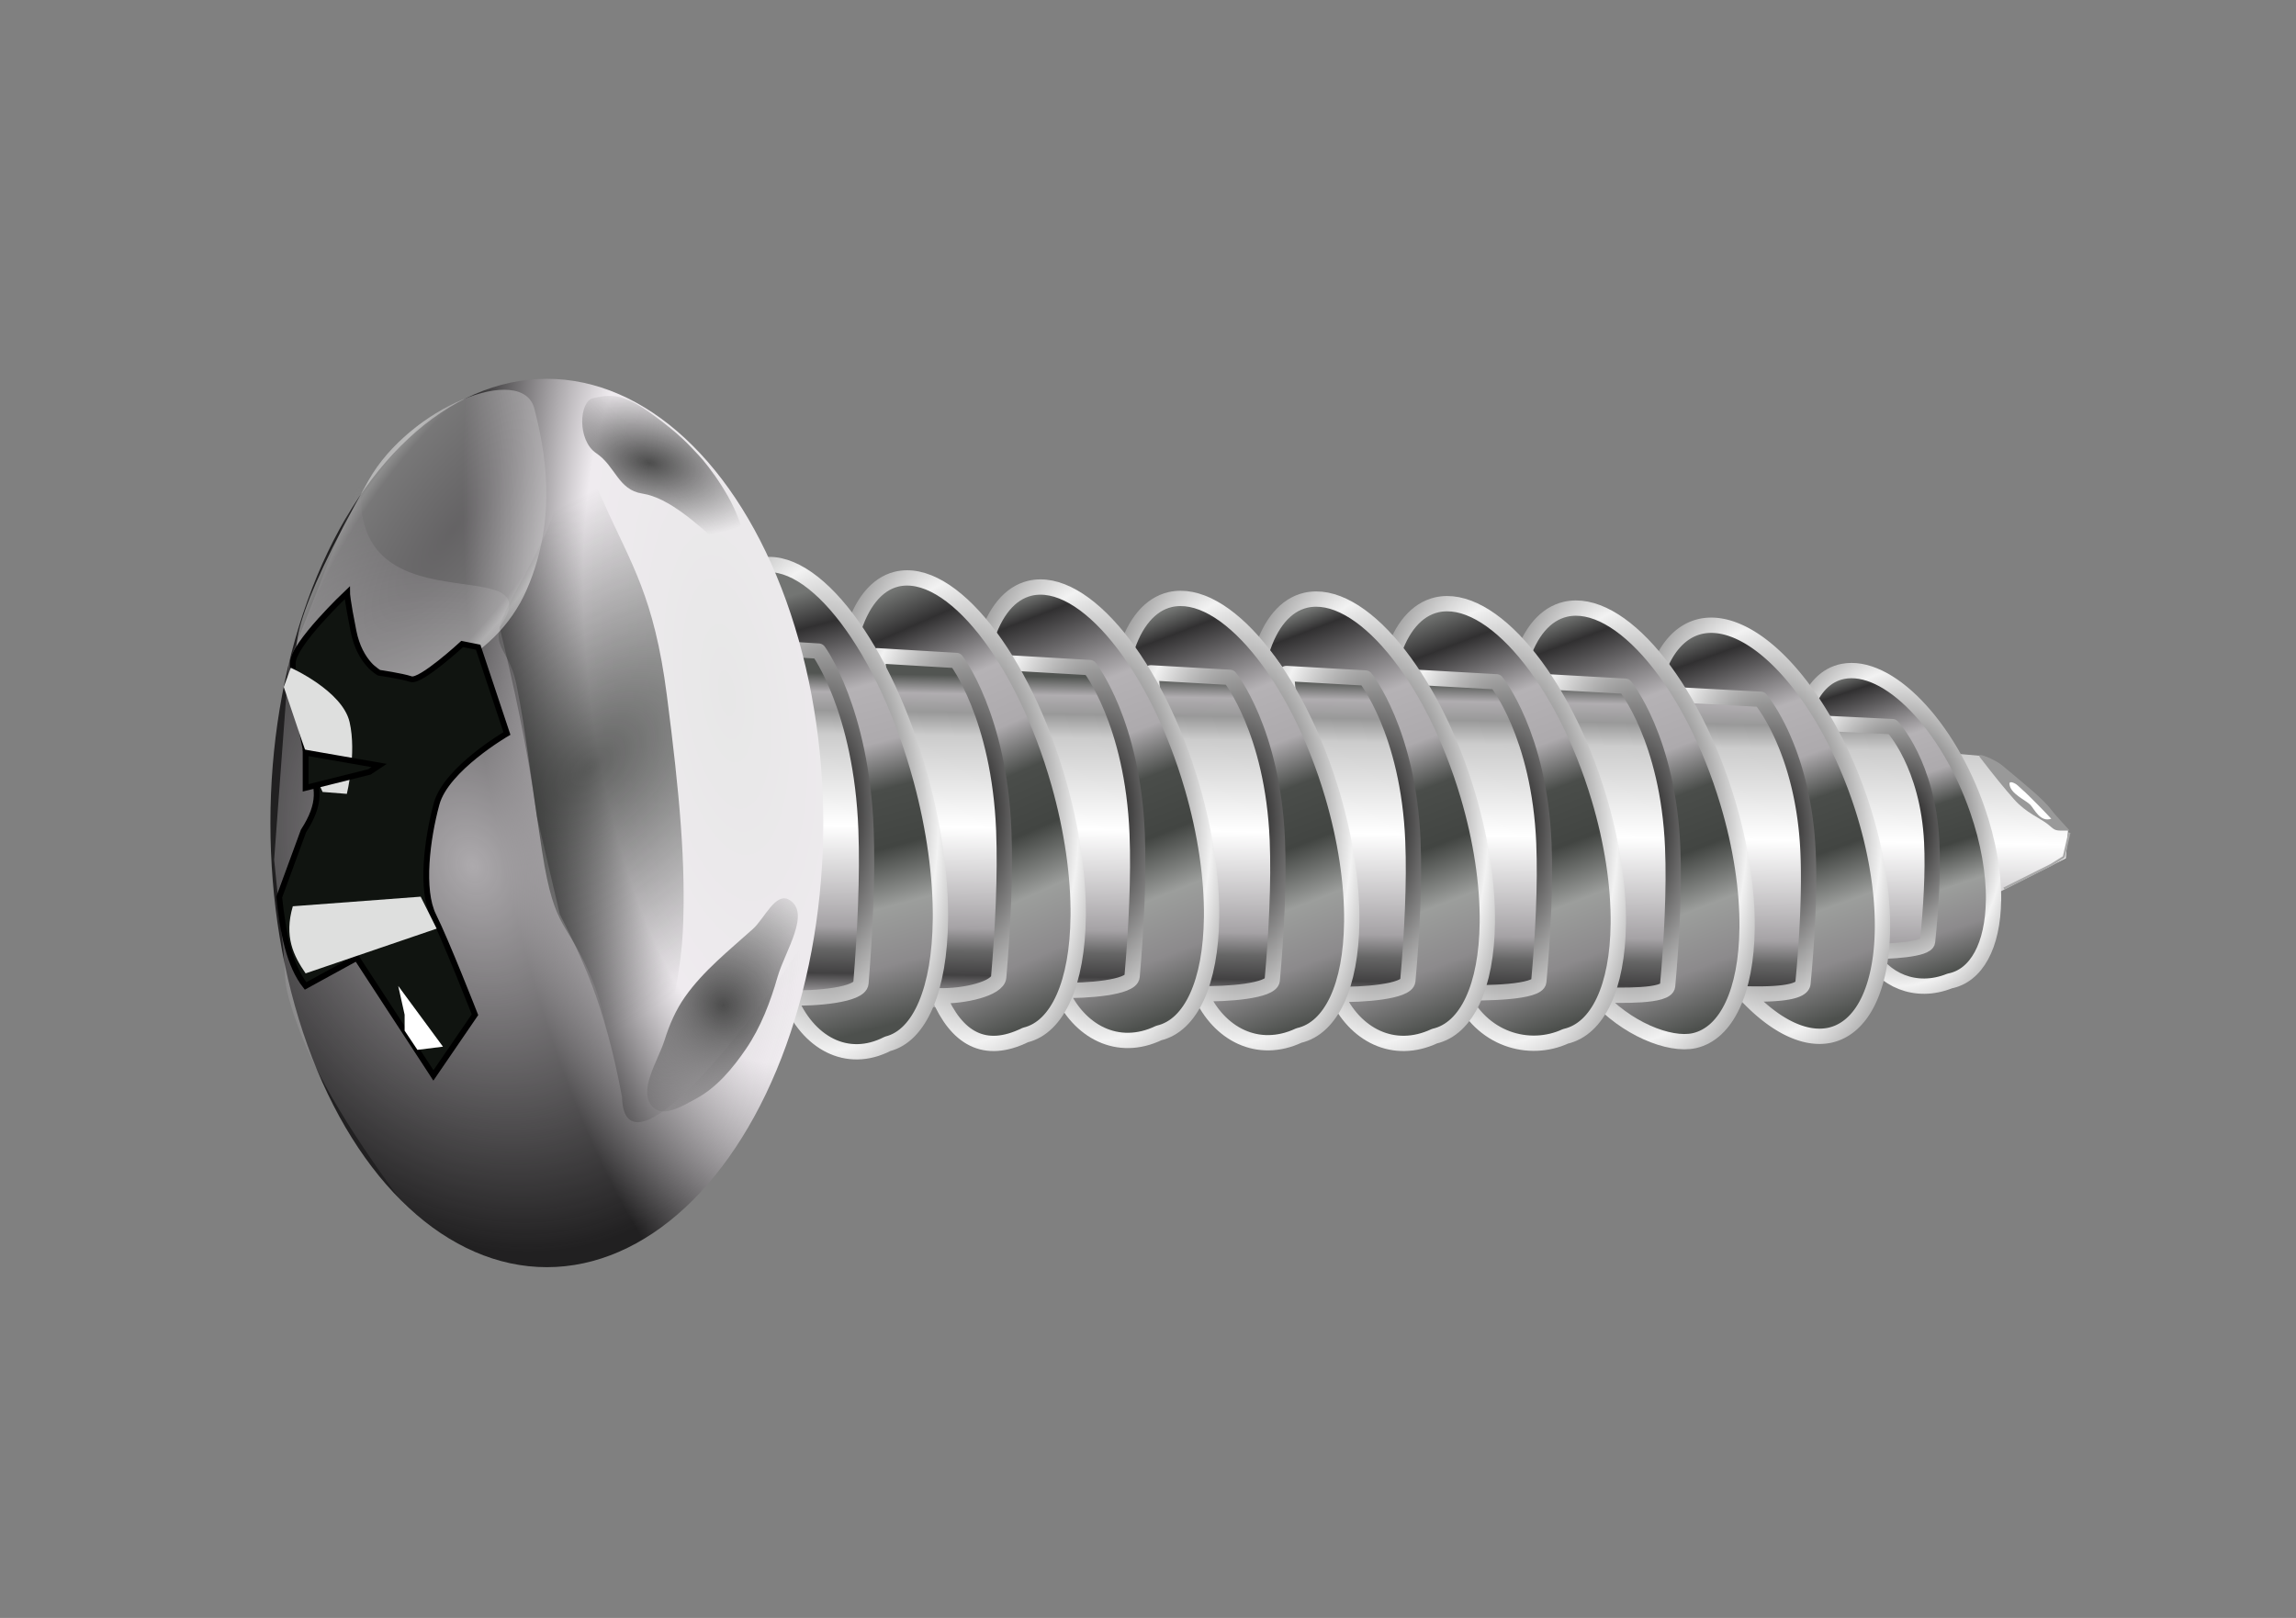 <?xml version="1.0" encoding="UTF-8"?>
<svg width="105mm" height="74mm" version="1.1" viewBox="0 0 105 74" xmlns="http://www.w3.org/2000/svg" xmlns:xlink="http://www.w3.org/1999/xlink">
 <rect x="0" y="0" width="105" height="74" fill="#808080" stroke="none"/>
 <defs>
  <linearGradient id="a" x1="-314.83" x2="-273.77" gradientUnits="userSpaceOnUse" spreadMethod="reflect">
   <stop stop-color="#010000" offset="0"/>
   <stop stop-color="#f2f2f2" offset="1"/>
  </linearGradient>
  <radialGradient id="ak" cx="121.61" cy="165.04" r="20.449" gradientTransform="matrix(1.514 -.207 .075 .553 -75.706 100.96)" gradientUnits="userSpaceOnUse">
   <stop stop-color="#e7e7e7" offset="0"/>
   <stop stop-color="#efebef" offset=".545"/>
   <stop stop-color="#212021" offset="1"/>
  </radialGradient>
  <linearGradient id="aa" x1="119.89" x2="133.95" y1="137.34" y2="137.55" gradientTransform="matrix(1.052 0 0 1.01 -5.89 .683)" gradientUnits="userSpaceOnUse">
   <stop stop-color="#525552" offset="0"/>
   <stop stop-color="#b0adb0" offset=".057"/>
   <stop stop-color="#999" offset=".115"/>
   <stop stop-color="#ccc" offset=".187"/>
   <stop stop-color="#fff" offset=".47"/>
   <stop stop-color="#a5a2a5" offset=".782"/>
   <stop stop-color="#666" offset=".852"/>
   <stop stop-color="#424142" offset=".927"/>
   <stop stop-color="#adaaad" offset="1"/>
  </linearGradient>
  <linearGradient id="ab" x1="441.8" x2="512.11" y1="458.15" y2="431.2" gradientTransform="matrix(.248 0 0 .265 8.445 1.447)" gradientUnits="userSpaceOnUse">
   <stop stop-color="#737573" offset="0"/>
   <stop stop-color="#313031" offset=".068"/>
   <stop stop-color="#b5b2b5" offset=".24"/>
   <stop stop-color="#adaaad" offset=".373"/>
   <stop stop-color="#4a4d4a" offset=".48"/>
   <stop stop-color="#424542" offset=".61"/>
   <stop stop-color="#9c9e9c" offset=".74"/>
   <stop stop-color="#8c8a8c" offset=".87"/>
   <stop stop-color="#4d504d" offset="1"/>
  </linearGradient>
  <linearGradient id="aj" x1="441.8" x2="512.11" y1="458.15" y2="431.2" gradientTransform="matrix(.262 0 0 .265 1.668 7.636)" gradientUnits="userSpaceOnUse">
   <stop stop-color="#737573" offset="0"/>
   <stop stop-color="#313031" offset=".059"/>
   <stop stop-color="#b5b2b5" offset=".24"/>
   <stop stop-color="#adaaad" offset=".373"/>
   <stop stop-color="#4a4d4a" offset=".48"/>
   <stop stop-color="#424542" offset=".61"/>
   <stop stop-color="#9c9e9c" offset=".74"/>
   <stop stop-color="#8c8a8c" offset=".87"/>
   <stop stop-color="#4d504d" offset="1"/>
  </linearGradient>
  <linearGradient id="ai" x1="441.8" x2="512.11" y1="458.15" y2="431.2" gradientTransform="matrix(.262 0 0 .265 1.445 13.527)" gradientUnits="userSpaceOnUse">
   <stop stop-color="#737573" offset="0"/>
   <stop stop-color="#313031" offset=".085"/>
   <stop stop-color="#b5b2b5" offset=".24"/>
   <stop stop-color="#adaaad" offset=".373"/>
   <stop stop-color="#4a4d4a" offset=".48"/>
   <stop stop-color="#424542" offset=".61"/>
   <stop stop-color="#9c9e9c" offset=".74"/>
   <stop stop-color="#8c8a8c" offset=".87"/>
   <stop stop-color="#4d504d" offset="1"/>
  </linearGradient>
  <linearGradient id="ac" x1="441.8" x2="512.11" y1="458.15" y2="431.2" gradientTransform="matrix(.265 0 0 .265 .053 19.522)" gradientUnits="userSpaceOnUse">
   <stop stop-color="#737573" offset="0"/>
   <stop stop-color="#313031" offset=".046"/>
   <stop stop-color="#b5b2b5" offset=".24"/>
   <stop stop-color="#adaaad" offset=".373"/>
   <stop stop-color="#4a4d4a" offset=".48"/>
   <stop stop-color="#424542" offset=".61"/>
   <stop stop-color="#9c9e9c" offset=".74"/>
   <stop stop-color="#8c8a8c" offset=".87"/>
   <stop stop-color="#4d504d" offset="1"/>
  </linearGradient>
  <linearGradient id="ad" x1="441.8" x2="512.11" y1="458.15" y2="431.2" gradientTransform="matrix(.265 0 0 .265 .016 25.723)" gradientUnits="userSpaceOnUse">
   <stop stop-color="#737573" offset="0"/>
   <stop stop-color="#313031" offset=".056"/>
   <stop stop-color="#b5b2b5" offset=".24"/>
   <stop stop-color="#adaaad" offset=".373"/>
   <stop stop-color="#4a4d4a" offset=".48"/>
   <stop stop-color="#424542" offset=".61"/>
   <stop stop-color="#9c9e9c" offset=".74"/>
   <stop stop-color="#8c8a8c" offset=".87"/>
   <stop stop-color="#4d504d" offset="1"/>
  </linearGradient>
  <linearGradient id="ae" x1="441.8" x2="512.11" y1="458.15" y2="431.2" gradientTransform="matrix(.27 0 0 .265 -2.869 32.131)" gradientUnits="userSpaceOnUse">
   <stop stop-color="#737573" offset="0"/>
   <stop stop-color="#313031" offset=".05"/>
   <stop stop-color="#b5b2b5" offset=".24"/>
   <stop stop-color="#adaaad" offset=".373"/>
   <stop stop-color="#4a4d4a" offset=".48"/>
   <stop stop-color="#424542" offset=".61"/>
   <stop stop-color="#9c9e9c" offset=".74"/>
   <stop stop-color="#8c8a8c" offset=".87"/>
   <stop stop-color="#4d504d" offset="1"/>
  </linearGradient>
  <linearGradient id="ag" x1="442.85" x2="512.11" y1="460.36" y2="431.2" gradientTransform="matrix(.277 0 0 .265 -6.241 38.228)" gradientUnits="userSpaceOnUse">
   <stop stop-color="#737573" offset="0"/>
   <stop stop-color="#313031" offset=".089"/>
   <stop stop-color="#b5b2b5" offset=".24"/>
   <stop stop-color="#adaaad" offset=".373"/>
   <stop stop-color="#4a4d4a" offset=".48"/>
   <stop stop-color="#424542" offset=".61"/>
   <stop stop-color="#9c9e9c" offset=".74"/>
   <stop stop-color="#8c8a8c" offset=".87"/>
   <stop stop-color="#4d504d" offset="1"/>
  </linearGradient>
  <linearGradient id="af" x1="444.32" x2="512.11" y1="447.66" y2="431.2" gradientTransform="matrix(.29 0 0 .265 -12.784 44.533)" gradientUnits="userSpaceOnUse">
   <stop stop-color="#737573" offset="0"/>
   <stop stop-color="#313031" offset=".08"/>
   <stop stop-color="#b5b2b5" offset=".24"/>
   <stop stop-color="#adaaad" offset=".373"/>
   <stop stop-color="#4a4d4a" offset=".48"/>
   <stop stop-color="#424542" offset=".61"/>
   <stop stop-color="#9c9e9c" offset=".74"/>
   <stop stop-color="#8c8a8c" offset=".87"/>
   <stop stop-color="#4d504d" offset="1"/>
  </linearGradient>
  <linearGradient id="ah" x1="441.8" x2="512.11" y1="458.15" y2="431.2" gradientTransform="matrix(.188 0 0 .22 37.071 15.544)" gradientUnits="userSpaceOnUse">
   <stop stop-color="#737573" offset="0"/>
   <stop stop-color="#313031" offset=".051"/>
   <stop stop-color="#b5b2b5" offset=".24"/>
   <stop stop-color="#adaaad" offset=".373"/>
   <stop stop-color="#4a4d4a" offset=".48"/>
   <stop stop-color="#424542" offset=".61"/>
   <stop stop-color="#9c9e9c" offset=".74"/>
   <stop stop-color="#8c8a8c" offset=".87"/>
   <stop stop-color="#4d504d" offset="1"/>
  </linearGradient>
  <radialGradient id="al" cx="126.04" cy="162.46" r="11.144" gradientTransform="matrix(1 0 0 .464 0 87.139)" gradientUnits="userSpaceOnUse" xlink:href="#a"/>
  <radialGradient id="am" cx="126.16" cy="156.15" r="10.646" gradientTransform="matrix(1 0 0 .485 0 80.371)" gradientUnits="userSpaceOnUse" xlink:href="#a"/>
  <radialGradient id="an" cx="126.3" cy="150.06" r="10.369" gradientTransform="matrix(1 0 0 .498 0 75.286)" gradientUnits="userSpaceOnUse" xlink:href="#a"/>
  <radialGradient id="ao" cx="126.61" cy="143.65" r="10.162" gradientTransform="matrix(1 0 0 .508 0 70.615)" gradientUnits="userSpaceOnUse" xlink:href="#a"/>
  <radialGradient id="ap" cx="126.64" cy="137.45" r="10.162" gradientTransform="matrix(1 0 0 .508 0 67.567)" gradientUnits="userSpaceOnUse" xlink:href="#a"/>
  <radialGradient id="aq" cx="126.74" cy="131.45" r="10.052" gradientTransform="matrix(1 0 0 .514 0 63.885)" gradientUnits="userSpaceOnUse" xlink:href="#a"/>
  <radialGradient id="ar" cx="126.81" cy="125.56" r="9.915" gradientTransform="matrix(1 0 0 .521 0 60.136)" gradientUnits="userSpaceOnUse" xlink:href="#a"/>
  <radialGradient id="as" cx="127.07" cy="119.37" r="9.4" gradientTransform="matrix(1 0 0 .55 0 53.765)" gradientUnits="userSpaceOnUse" xlink:href="#a"/>
  <radialGradient id="at" cx="126.97" cy="113.42" r="7.216" gradientTransform="matrix(1 0 0 .665 0 37.985)" gradientUnits="userSpaceOnUse" xlink:href="#a"/>
  <radialGradient id="au" cx="-87.38" cy="193.78" r="4.239" gradientTransform="matrix(1.416 .164 -.446 4.118 115.43 -586.4)" gradientUnits="userSpaceOnUse">
   <stop stop-color="#a5a2a5" offset="0"/>
   <stop stop-color="#cbcacb" offset=".626"/>
   <stop stop-color="#f2f2f2" offset=".698"/>
   <stop stop-color="#adaaad" offset="1"/>
  </radialGradient>
  <radialGradient id="av" cx="128.61" cy="180.16" r="18.188" gradientTransform="matrix(.922 -.388 .307 .729 -45.205 97.25)" gradientUnits="userSpaceOnUse">
   <stop stop-color="#adaaad" offset="0"/>
   <stop stop-color="#adaaad" stop-opacity="0" offset="1"/>
  </radialGradient>
  <radialGradient id="aw" cx="110.26" cy="170.58" r="3.222" gradientTransform="matrix(.978 .209 -.385 1.805 68.081 -160.35)" gradientUnits="userSpaceOnUse">
   <stop stop-color="#4d4d4d" offset="0"/>
   <stop stop-color="#4d4d4d" stop-opacity="0" offset="1"/>
  </radialGradient>
  <radialGradient id="ax" cx="135.04" cy="167.25" r="4.874" gradientTransform="matrix(.925 -1.016 .994 .905 -156.1 153.06)" gradientUnits="userSpaceOnUse">
   <stop stop-color="#4d4d4d" offset="0"/>
   <stop stop-color="#4d4d4d" stop-opacity="0" offset="1"/>
  </radialGradient>
  <radialGradient id="ay" cx="124.14" cy="173.27" r="16.367" gradientTransform="matrix(.484 -.427 .758 .858 -67.236 77.657)" gradientUnits="userSpaceOnUse">
   <stop stop-color="#212421" offset="0"/>
   <stop stop-color="#212421" stop-opacity="0" offset="1"/>
  </radialGradient>
 </defs>
 <g transform="translate(0,-136)">
  <g transform="rotate(90 76.688 123.61)">
   <path d="m127.03 105.72-3.369 3.864-0.109 1.253 0.435 0.835-2.935 1.462-2.717 53.254 16.846-0.104-0.217-48.451-2.065-2.402-0.326-3.028-1.956-2.088-2.282-4.49z" fill="url(#aa)"/>
   <path d="m130.26 109.13c-1.261-0.016-2.699 0.239-4.125 0.732-3.91 1.351-6.752 4.11-6.348 6.163 0.152 0.758 0.744 1.345 1.695 1.681 0.353-0.347 0.758-0.684 1.205-1.004l-0.521 0.057 0.147-3.002s1.73-1.63 5.285-1.801c1.357-0.066 3.039 0.034 4.551 0.193 0.352 0.037 0.464 1.733 0.437 2.714 1.323-0.687 1.983-2.179 1.361-3.727-0.241-1.227-1.62-1.977-3.686-2.003z" fill="url(#ah)" stroke="url(#at)" stroke-linecap="round" stroke-linejoin="round" stroke-width=".7" style="paint-order:stroke fill markers"/>
   <path d="m131.56 114.21a4.557 9.817 71.042 0 0 -5.449 0.882 4.557 9.817 71.042 0 0 -8.386 7.425 4.557 9.817 71.042 0 0 2.239 2.025 4.557 9.817 71.042 0 1 1.592 -1.21l-0.688 0.068 0.194-3.617s2.286-1.964 6.981-2.17c1.792-0.079 4.015 0.041 6.011 0.233 0.465 0.044 0.516 1.468 0.48 2.649a4.557 9.817 71.042 0 0 1.895 -3.871 4.557 9.817 71.042 0 0 -4.869 -2.414z" fill="url(#ab)" stroke="url(#as)" stroke-linecap="round" stroke-linejoin="round" stroke-width=".7" style="paint-order:stroke fill markers"/>
   <path d="m131.54 120.4c-1.757-0.02-3.761 0.288-5.749 0.882-5.449 1.627-9.409 4.952-8.847 7.425 0.212 0.914 1.037 1.62 2.362 2.025 0.492-0.418 1.056-0.824 1.679-1.21l-0.726 0.068 0.205-3.617s2.412-1.964 7.365-2.17c1.891-0.079 4.236 0.041 6.342 0.233 0.49 0.044 0.444 2.088 0.407 3.27 1.537-1.344 2.352-3.349 2.098-4.491-0.336-1.479-2.258-2.382-5.136-2.414z" fill="url(#aj)" stroke="url(#ar)" stroke-linecap="round" stroke-linejoin="round" stroke-width=".7" style="paint-order:stroke fill markers"/>
   <path d="m131.34 126.29c-1.757-0.019-3.761 0.288-5.75 0.882-5.449 1.627-9.411 4.952-8.848 7.425 0.212 0.914 1.037 1.62 2.362 2.025 0.492-0.418 1.056-0.824 1.68-1.21l-0.726 0.068 0.205-3.617s2.412-1.964 7.366-2.17c1.891-0.079 4.236 0.041 6.343 0.233 0.49 0.044 0.544 2.398 0.507 3.58 2.151-0.931 2.764-3.142 1.999-4.801-0.336-1.479-2.259-2.382-5.137-2.414z" fill="url(#ai)" stroke="url(#aq)" stroke-linecap="round" stroke-linejoin="round" stroke-width=".7" style="paint-order:stroke fill markers"/>
   <path d="m131.28 132.28c-1.775-0.019-3.8 0.288-5.809 0.882-5.505 1.627-9.508 4.952-8.939 7.425 0.215 0.914 1.047 1.62 2.386 2.025 0.497-0.418 1.067-0.824 1.697-1.21l-0.733 0.068 0.207-3.617s2.437-1.964 7.441-2.17c1.91-0.079 4.28 0.041 6.408 0.233 0.495 0.044 0.653 2.088 0.615 3.27 1.863-0.827 2.792-2.625 1.916-4.491-0.34-1.479-2.282-2.382-5.19-2.414z" fill="url(#ac)" stroke="url(#ap)" stroke-linecap="round" stroke-linejoin="round" stroke-width=".7" style="paint-order:stroke fill markers"/>
   <path d="m131.25 138.48c-1.775-0.019-3.8 0.288-5.809 0.882-5.505 1.627-9.508 4.952-8.939 7.425 0.215 0.914 1.047 1.62 2.386 2.025 0.497-0.418 1.067-0.824 1.697-1.21l-0.733 0.068 0.207-3.617s2.437-1.964 7.441-2.17c1.91-0.079 4.28 0.041 6.408 0.233 0.495 0.044 0.653 2.088 0.615 3.27 1.863-0.827 2.792-2.625 1.916-4.491-0.34-1.479-2.282-2.382-5.19-2.414z" fill="url(#ad)" stroke="url(#ao)" stroke-linecap="round" stroke-linejoin="round" stroke-width=".7" style="paint-order:stroke fill markers"/>
   <path d="m131.03 144.89c-1.811-0.019-3.877 0.288-5.927 0.882-5.617 1.627-9.701 4.952-9.121 7.425 0.219 0.914 1.069 1.62 2.435 2.025 0.508-0.418 1.089-0.824 1.732-1.21l-0.748 0.068 0.211-3.617s2.486-1.964 7.593-2.17c1.949-0.079 4.367 0.041 6.538 0.233 0.505 0.044 0.666 2.088 0.628 3.27 1.901-0.827 2.849-2.625 1.955-4.491-0.347-1.479-2.328-2.382-5.295-2.414z" fill="url(#ae)" stroke="url(#an)" stroke-linecap="round" stroke-linejoin="round" stroke-width=".7" style="paint-order:stroke fill markers"/>
   <path d="m130.99 150.99c-1.856-0.019-3.974 0.288-6.075 0.882-5.757 1.627-9.943 4.952-9.348 7.425 0.224 0.914 1.095 1.62 2.496 2.025 0.52-0.418 1.116-0.824 1.775-1.21l-0.767 0.068 0.216-3.617s2.548-1.964 7.782-2.17c1.998-0.079 4.476 0.041 6.701 0.233 0.518 0.044 0.892 1.571 0.852 2.753 1.948-0.827 2.711-2.108 1.795-3.974-0.355-1.479-2.386-2.382-5.427-2.414z" fill="url(#ag)" stroke="url(#am)" stroke-linecap="round" stroke-linejoin="round" stroke-width=".7" style="paint-order:stroke fill markers"/>
   <path d="m131.13 157.29c-1.947-0.019-4.167 0.288-6.37 0.882-6.037 1.627-10.426 4.952-9.803 7.425 0.235 0.914 1.149 1.62 2.617 2.025 0.545-0.418 1.17-0.824 1.861-1.21l-0.804 0.068 0.227-3.617s2.672-1.964 8.16-2.17c2.095-0.079 4.694 0.041 7.027 0.233 0.543 0.044 0.716 2.088 0.675 3.27 2.043-0.827 3.062-2.625 2.101-4.491-0.373-1.479-2.502-2.382-5.691-2.414z" fill="url(#af)" stroke="url(#al)" stroke-linecap="round" stroke-linejoin="round" stroke-width=".7" style="paint-order:stroke fill markers"/>
   <ellipse cx="126.72" cy="175.29" rx="20.316" ry="12.642" fill="url(#ak)" style="paint-order:stroke fill markers"/>
   <path d="m117.77 177.45c2.432-0.597 5.484-1.274 8.64-1.704l4.481-1.048c1.957-0.979 3.966-2.026 8.355-2.845 3.446-0.097-1.319-4.596-7.394-8.536 4.101 0.355 7.743 1.932 11.017 4.491 2.521 2.252 6.348 5.641 3.095 11.602l-1.625 2.303c-2.872 2.118-6.032 4.294-9.208 5.262-1.135 0.344-1.116 0.248-2.544 0.36l-4.186 0.426-8.989-0.663-8.57-3.377c7.361 0.983 3.185-8.871 6.93-6.271z" fill="url(#av)"/>
   <path d="m112.06 172.69c2.824-1.258 4.282-2.303 8.813-2.888s7.747-0.877 10.816-0.731c3.069 0.146 7.454 1.462 8.624 2.339s-3.362 0.585-6.285 1.754c-2.923 1.169-2.192 1.754-5.993 2.339-3.8 0.585-5.408 0.731-7.601 1.169s-1.462 1.608-4.385 0-3.508-1.754-4.531-1.9c-4.434 2.128-5.737 0.715 0.542-2.082z" fill="url(#ay)" opacity=".691"/>
   <path d="m113.4 166.35c3.228-0.671-1.371 2.114-1.747 4.574-0.169 1.109-1.262 1.23-1.847 2.107-0.585 0.877-2.38 0.787-2.52 0.139-0.162-0.752-0.269-1.31 0.74-2.7 0.949-1.308 1.433-1.704 1.882-2.132 0.422-0.402 2.079-1.693 3.492-1.987z" fill="url(#aw)"/>
   <path d="m131.57 165.87c0.979 1.085 1.906 2.259 3.101 3.101 0.592 0.417 1.273 0.714 1.964 0.93 1 0.313 2.376 1.273 3.101 0.517 0.463-0.483-0.095-1.375-0.413-1.964-0.511-0.942-1.388-1.669-2.274-2.274-0.994-0.678-2.151-1.115-3.307-1.447-1.138-0.326-2.929-1.546-3.514-0.517-0.351 0.617 0.868 1.126 1.344 1.654z" fill="url(#ax)"/>
   <path transform="matrix(.582 -.813 .854 .52 0 0)" d="m-90.417 197.48c0.522 3.644-2.126 7.185-4.01 6.925-1.546-0.213-4.282 7.61-4.792-6.755-0.135-3.812 3.207-8.528 4.792-7.095 1.333 1.206 3.499 3.358 4.01 6.925z" fill="url(#au)" opacity=".512" style="paint-order:stroke fill markers"/>
   <path d="m118.68 178.43 3.946-1.315s1.608 2.777 3.216 3.216 3.946 0.731 5.116 0.146 4.531-1.9 4.531-1.9l2.777 1.9-5.374 3.508 1.282 2.339c-0.949 0.749-2.439 1.035-4.064 1.205l-3.021-1.109c-1.26-0.815-2.039-0.715-2.993-0.242-2.01 0.382-3.515 0.738-4.685 0.731-0.877-6e-3 -3.216-2.485-3.216-2.485s0.292 0 1.754-0.292c1.462-0.292 1.9-1.169 1.9-1.169s0.146-1.023 0.292-1.462c0.146-0.438-1.608-2.339-1.608-2.339z" fill="#101410" stroke="#000" stroke-width=".265px"/>
   <path d="m130.09 181.06 1.462-0.731 2.046 5.993c-0.808 0.554-1.685 0.992-3.069 0.585z" fill="#dedfde"/>
   <path d="m119.62 187s1.054-2.361 2.486-2.69c1.432-0.329 3.282 0.126 3.282 0.126l-0.088 1.11s-1.338 0.606-2.308 0.933c-0.969 0.327-2.493 0.841-2.493 0.841z" fill="#dedfde"/>
   <path d="m124.09 182.96-0.585 3.362h1.608l-0.731-2.923z" fill="#101410" stroke="#000" stroke-width=".265px"/>
   <path d="m136.95 180.04-2.777 2.046 1.315-0.292h0.731l0.877-0.585z" fill="#fff"/>
   <path d="m126.13 106.48c-0.478 0.347-1.177 1.216-2.062 2.278-0.236 0.283-0.646 1.217-0.353 0.993 0.835-0.639 1.379-1.08 1.926-1.563 0.616-0.544 0.866-1.204 1.128-1.53 0.313-0.389 0.309-0.264 0.299-1.012 0 0-0.762 0.707-0.938 0.834z" fill="#999"/>
   <path d="m125.57 107.42c-0.456 0.464-0.06 0.059-0.562 0.599-0.126 0.136-0.222 0.387-0.086 0.383 0.454-0.015 0.752-0.753 0.97-0.957 0.198-0.185 0.809-0.45 0.634-0.955 0 0-0.5 0.466-0.956 0.93z" fill="#fff"/>
   <path d="m127.16 105.66 1.115 0.256 0.365 0.585 1.078 2.156" fill="none" stroke="#a8a8a8" stroke-width=".1"/>
  </g>
 </g>
</svg>

